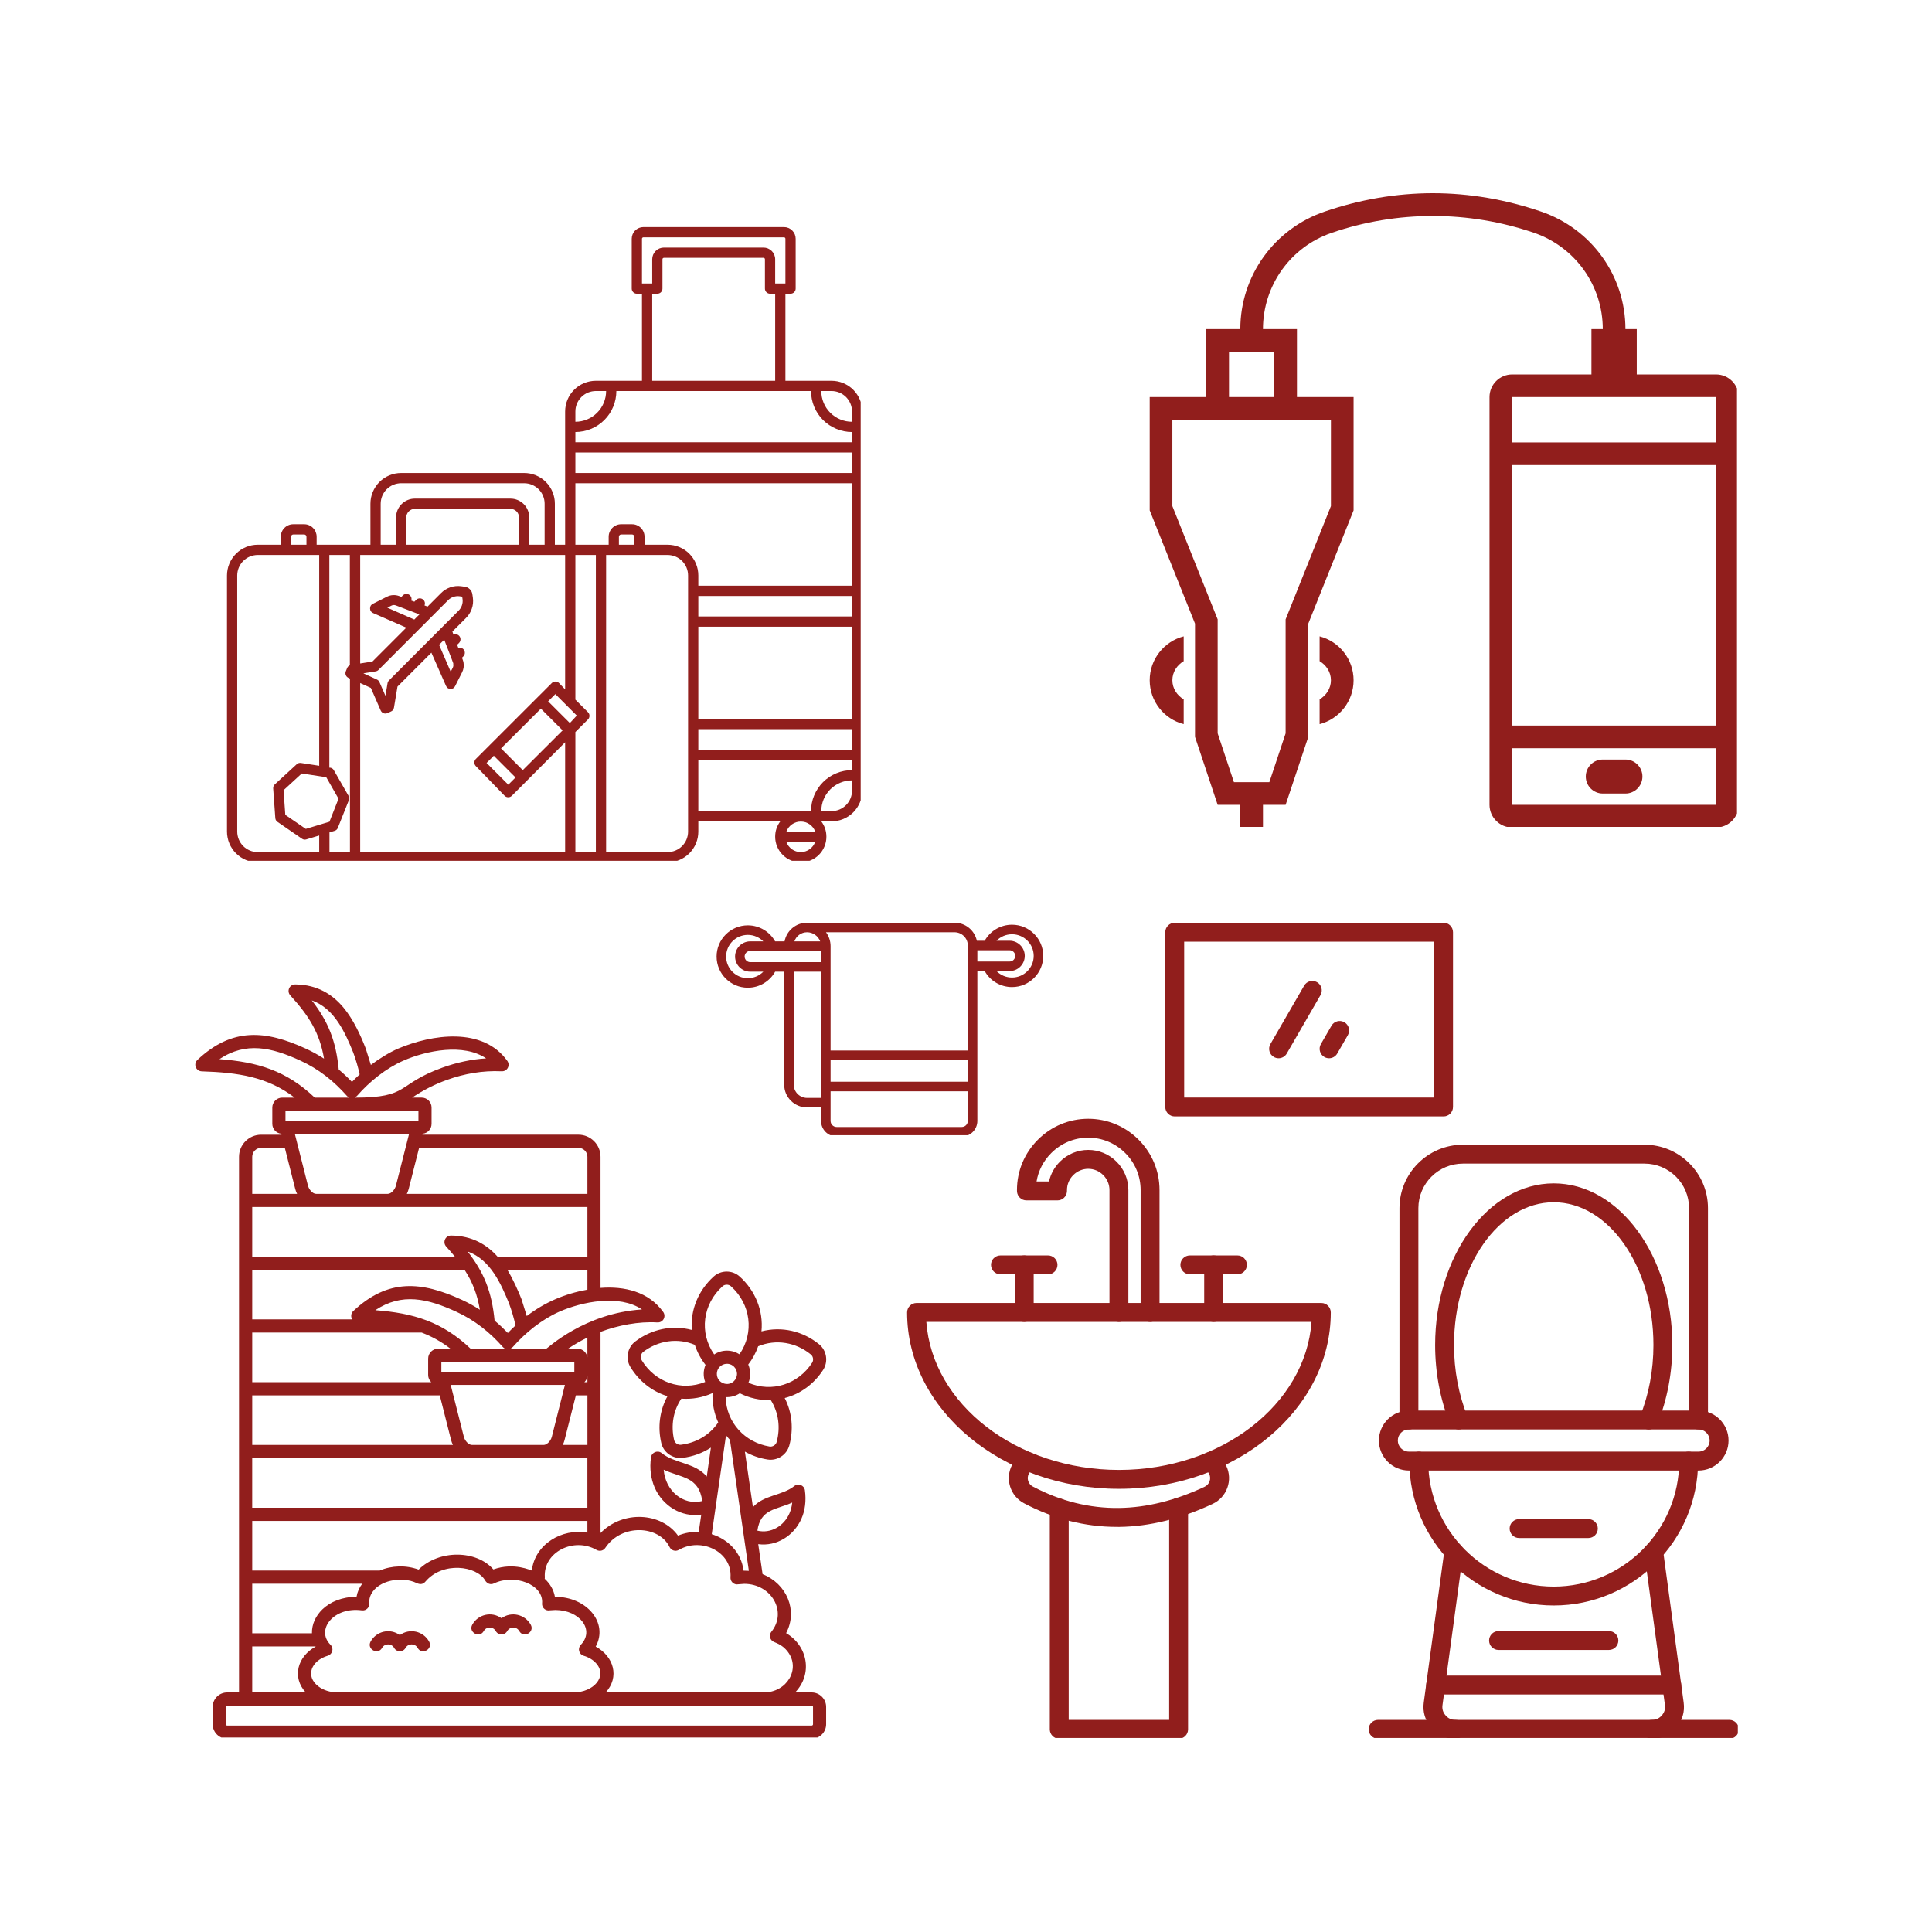 <svg xmlns="http://www.w3.org/2000/svg" xmlns:xlink="http://www.w3.org/1999/xlink" width="500" zoomAndPan="magnify" viewBox="0 0 375 375" height="500" preserveAspectRatio="xMidYMid meet" version="1.0"><defs><clipPath id="d18f9def91"><path d="M 139.086 179.086 L 202.836 179.086 L 202.836 220.336 L 139.086 220.336 Z M 139.086 179.086 " clip-rule="nonzero"/></clipPath><clipPath id="5eb1737638"><path d="M 276 299 L 327 299 L 327 337.336 L 276 337.336 Z M 276 299 " clip-rule="nonzero"/></clipPath><clipPath id="faa0c4c503"><path d="M 265 333 L 337.312 333 L 337.312 337.336 L 265 337.336 Z M 265 333 " clip-rule="nonzero"/></clipPath><clipPath id="4f12c0b92d"><path d="M 203 290 L 231 290 L 231 337.336 L 203 337.336 Z M 203 290 " clip-rule="nonzero"/></clipPath><clipPath id="f12b288b21"><path d="M 176.062 252 L 259 252 L 259 289 L 176.062 289 Z M 176.062 252 " clip-rule="nonzero"/></clipPath><clipPath id="5a118f4e0d"><path d="M 226 179.086 L 283 179.086 L 283 217 L 226 217 Z M 226 179.086 " clip-rule="nonzero"/></clipPath><clipPath id="bee3c2e624"><path d="M 37.5 191 L 160.5 191 L 160.5 337.25 L 37.5 337.25 Z M 37.5 191 " clip-rule="nonzero"/></clipPath><clipPath id="2f4d64892b"><path d="M 44.059 44.078 L 167.059 44.078 L 167.059 167.078 L 44.059 167.078 Z M 44.059 44.078 " clip-rule="nonzero"/></clipPath><clipPath id="e7f1be6611"><path d="M 223.148 37.5 L 337.148 37.5 L 337.148 160.5 L 223.148 160.5 Z M 223.148 37.5 " clip-rule="nonzero"/></clipPath></defs><rect x="-37.5" width="450" fill="#ffffff" y="-37.5" height="450" fill-opacity="1"/><rect x="-37.5" width="450" fill="#ffffff" y="-37.5" height="450" fill-opacity="1"/><g clip-path="url(#d18f9def91)"><path fill="#911e1c" d="M 196.43 179.488 C 194.207 179.488 192.188 180.691 191.129 182.598 L 189.605 182.598 C 189.18 180.598 187.395 179.098 185.27 179.098 L 156.652 179.098 C 154.48 179.098 152.668 180.66 152.285 182.719 L 150.449 182.719 C 149.414 180.867 147.426 179.609 145.152 179.609 C 141.809 179.609 139.09 182.324 139.09 185.664 C 139.09 189 141.809 191.715 145.152 191.715 C 147.426 191.715 149.414 190.457 150.453 188.602 L 152.211 188.602 L 152.211 210.523 C 152.211 212.965 154.203 214.953 156.652 214.953 L 159.363 214.953 L 159.363 217.57 C 159.363 219.242 160.727 220.602 162.398 220.602 L 186.668 220.602 C 188.344 220.602 189.703 219.242 189.703 217.57 L 189.703 188.48 L 191.129 188.48 C 192.188 190.387 194.207 191.59 196.43 191.59 C 199.773 191.59 202.492 188.875 202.492 185.535 C 202.492 182.203 199.773 179.488 196.43 179.488 Z M 185.27 180.949 C 186.691 180.949 187.852 182.102 187.852 183.523 L 187.852 203.902 L 161.215 203.902 L 161.215 183.645 C 161.215 182.68 160.898 181.723 160.324 180.949 Z M 187.852 209.965 L 161.215 209.965 L 161.215 205.754 L 187.852 205.754 Z M 156.652 180.949 C 157.773 180.949 158.809 181.668 159.199 182.719 L 154.195 182.719 C 154.535 181.691 155.508 180.949 156.652 180.949 Z M 145.152 189.863 C 142.832 189.863 140.941 187.98 140.941 185.664 C 140.941 183.348 142.832 181.461 145.152 181.461 C 146.324 181.461 147.391 181.945 148.156 182.719 L 145.621 182.719 C 144 182.719 142.676 184.039 142.676 185.664 C 142.676 187.285 144 188.602 145.621 188.602 L 148.16 188.602 C 147.395 189.379 146.328 189.863 145.152 189.863 Z M 145.621 186.75 C 145.02 186.75 144.531 186.262 144.531 185.664 C 144.531 185.062 145.02 184.574 145.621 184.574 L 159.363 184.574 L 159.363 186.75 Z M 159.363 213.102 L 156.652 213.102 C 155.227 213.102 154.062 211.945 154.062 210.523 L 154.062 188.602 L 159.363 188.602 Z M 186.668 218.746 L 162.398 218.746 C 161.746 218.746 161.215 218.219 161.215 217.57 L 161.215 211.816 L 187.852 211.816 L 187.852 217.57 C 187.852 218.219 187.32 218.746 186.668 218.746 Z M 189.703 186.629 L 189.703 184.449 L 195.961 184.449 C 196.562 184.449 197.055 184.938 197.055 185.535 C 197.055 186.137 196.562 186.629 195.961 186.629 Z M 196.43 189.738 C 195.273 189.738 194.199 189.27 193.422 188.48 L 195.961 188.48 C 197.586 188.48 198.906 187.16 198.906 185.535 C 198.906 183.918 197.586 182.598 195.961 182.598 L 193.422 182.598 C 194.199 181.809 195.273 181.34 196.43 181.34 C 198.75 181.34 200.641 183.223 200.641 185.535 C 200.641 187.852 198.75 189.738 196.43 189.738 Z M 196.43 189.738 " fill-opacity="1" fill-rule="nonzero"/></g><g clip-path="url(#5eb1737638)"><path fill="#911e1c" d="M 320.645 337.496 C 319.629 337.496 318.809 336.676 318.809 335.664 C 318.809 334.648 319.629 333.828 320.645 333.828 C 321.422 333.828 322.047 333.543 322.559 332.957 C 323.066 332.371 323.266 331.715 323.164 330.941 L 319.16 301.43 C 319.023 300.426 319.73 299.504 320.73 299.367 C 321.734 299.234 322.66 299.934 322.797 300.934 L 326.797 330.445 C 327.047 332.277 326.535 333.98 325.32 335.367 C 324.109 336.762 322.492 337.496 320.645 337.496 Z M 282.508 337.496 C 280.664 337.496 279.047 336.762 277.832 335.371 C 276.617 333.98 276.105 332.281 276.352 330.449 L 280.355 300.938 C 280.492 299.934 281.414 299.238 282.422 299.371 C 283.426 299.504 284.125 300.43 283.992 301.434 L 279.988 330.945 C 279.883 331.715 280.078 332.375 280.594 332.961 C 281.102 333.551 281.73 333.832 282.508 333.832 C 283.52 333.832 284.344 334.652 284.344 335.668 C 284.344 336.68 283.52 337.496 282.508 337.496 Z M 282.508 337.496 " fill-opacity="1" fill-rule="nonzero"/></g><path fill="#911e1c" d="M 324.492 328.898 L 278.664 328.898 C 277.652 328.898 276.828 328.078 276.828 327.062 C 276.828 326.051 277.652 325.23 278.664 325.23 L 324.492 325.23 C 325.504 325.23 326.324 326.051 326.324 327.062 C 326.324 328.078 325.504 328.898 324.492 328.898 Z M 324.492 328.898 " fill-opacity="1" fill-rule="nonzero"/><path fill="#911e1c" d="M 301.574 311.621 C 286.121 311.621 273.551 299.051 273.551 283.598 C 273.551 282.582 274.371 281.762 275.383 281.762 C 276.398 281.762 277.219 282.582 277.219 283.598 C 277.219 297.023 288.145 307.953 301.574 307.953 C 315.004 307.953 325.934 297.023 325.934 283.598 C 325.934 282.582 326.754 281.762 327.766 281.762 C 328.777 281.762 329.602 282.582 329.602 283.598 C 329.602 299.047 317.031 311.621 301.574 311.621 Z M 301.574 311.621 " fill-opacity="1" fill-rule="nonzero"/><path fill="#911e1c" d="M 329.68 285.43 L 273.469 285.43 C 270.262 285.43 267.648 282.816 267.648 279.609 C 267.648 276.398 270.262 273.789 273.469 273.789 L 329.684 273.789 C 332.895 273.789 335.508 276.398 335.508 279.609 C 335.508 282.816 332.895 285.43 329.68 285.43 Z M 273.469 277.453 C 272.281 277.453 271.316 278.418 271.316 279.605 C 271.316 280.793 272.281 281.758 273.469 281.758 L 329.684 281.758 C 330.875 281.758 331.84 280.793 331.84 279.605 C 331.84 278.418 330.875 277.453 329.684 277.453 Z M 273.469 277.453 " fill-opacity="1" fill-rule="nonzero"/><path fill="#911e1c" d="M 320.023 277.457 C 319.793 277.457 319.562 277.41 319.332 277.32 C 318.395 276.938 317.941 275.867 318.324 274.934 C 320.031 270.734 320.93 265.945 320.93 261.082 C 320.93 245.797 312.246 233.359 301.574 233.359 C 290.906 233.359 282.223 245.797 282.223 261.082 C 282.223 265.945 283.125 270.734 284.828 274.934 C 285.207 275.871 284.758 276.938 283.816 277.32 C 282.879 277.699 281.812 277.25 281.43 276.312 C 279.547 271.684 278.559 266.414 278.559 261.082 C 278.559 243.773 288.883 229.691 301.578 229.691 C 314.273 229.691 324.602 243.77 324.602 261.082 C 324.602 266.414 323.605 271.684 321.727 276.312 C 321.434 277.023 320.75 277.457 320.023 277.457 Z M 320.023 277.457 " fill-opacity="1" fill-rule="nonzero"/><path fill="#911e1c" d="M 329.68 277.453 C 328.668 277.453 327.848 276.629 327.848 275.617 L 327.848 234.508 C 327.848 229.734 323.965 225.855 319.195 225.855 L 283.957 225.855 C 279.184 225.855 275.305 229.734 275.305 234.508 L 275.305 275.621 C 275.305 276.633 274.48 277.457 273.469 277.457 C 272.457 277.457 271.637 276.633 271.637 275.621 L 271.637 234.508 C 271.637 227.715 277.164 222.188 283.957 222.188 L 319.195 222.188 C 325.988 222.188 331.516 227.715 331.516 234.508 L 331.516 275.621 C 331.516 276.633 330.699 277.453 329.68 277.453 Z M 329.68 277.453 " fill-opacity="1" fill-rule="nonzero"/><path fill="#911e1c" d="M 312.285 320.258 L 290.863 320.258 C 289.852 320.258 289.031 319.438 289.031 318.426 C 289.031 317.414 289.852 316.59 290.863 316.59 L 312.285 316.59 C 313.301 316.59 314.121 317.414 314.121 318.426 C 314.121 319.438 313.301 320.258 312.285 320.258 Z M 312.285 320.258 " fill-opacity="1" fill-rule="nonzero"/><path fill="#911e1c" d="M 308.301 298.527 L 294.852 298.527 C 293.84 298.527 293.02 297.703 293.02 296.691 C 293.02 295.68 293.84 294.855 294.852 294.855 L 308.301 294.855 C 309.312 294.855 310.133 295.68 310.133 296.691 C 310.133 297.703 309.312 298.527 308.301 298.527 Z M 308.301 298.527 " fill-opacity="1" fill-rule="nonzero"/><g clip-path="url(#faa0c4c503)"><path fill="#911e1c" d="M 335.664 337.496 L 267.488 337.496 C 266.477 337.496 265.652 336.676 265.652 335.664 C 265.652 334.648 266.477 333.828 267.488 333.828 L 335.664 333.828 C 336.676 333.828 337.5 334.648 337.5 335.664 C 337.5 336.676 336.676 337.496 335.664 337.496 Z M 335.664 337.496 " fill-opacity="1" fill-rule="nonzero"/></g><g clip-path="url(#4f12c0b92d)"><path fill="#911e1c" d="M 228.77 337.496 L 205.602 337.496 C 204.59 337.496 203.766 336.676 203.766 335.664 L 203.766 292.723 C 203.766 291.711 204.59 290.887 205.602 290.887 C 206.613 290.887 207.434 291.711 207.434 292.723 L 207.434 333.832 L 226.934 333.832 L 226.934 292.551 C 226.934 291.539 227.758 290.715 228.77 290.715 C 229.781 290.715 230.602 291.539 230.602 292.551 L 230.602 335.664 C 230.602 336.68 229.781 337.496 228.77 337.496 Z M 228.77 337.496 " fill-opacity="1" fill-rule="nonzero"/></g><path fill="#911e1c" d="M 216.738 296.363 C 210.59 296.363 204.543 294.824 198.766 291.785 C 197.461 291.094 196.5 289.941 196.062 288.531 C 195.629 287.121 195.762 285.625 196.453 284.32 C 196.945 283.383 197.688 282.613 198.605 282.094 C 199.484 281.594 200.605 281.898 201.105 282.781 C 201.609 283.66 201.301 284.781 200.422 285.285 C 200.117 285.457 199.867 285.715 199.699 286.031 C 199.469 286.473 199.422 286.973 199.566 287.449 C 199.715 287.922 200.035 288.309 200.477 288.539 C 205.867 291.375 211.496 292.773 217.207 292.695 C 222.574 292.621 228.16 291.238 233.816 288.578 C 234.27 288.363 234.609 287.992 234.777 287.531 C 234.945 287.066 234.926 286.562 234.715 286.117 C 234.551 285.766 234.285 285.48 233.953 285.289 C 233.07 284.793 232.762 283.672 233.258 282.793 C 233.758 281.914 234.875 281.602 235.758 282.098 C 236.758 282.664 237.547 283.52 238.035 284.562 C 238.66 285.898 238.727 287.398 238.223 288.785 C 237.719 290.172 236.707 291.281 235.371 291.906 C 229.242 294.785 223.145 296.289 217.254 296.367 C 217.086 296.363 216.91 296.363 216.738 296.363 Z M 216.738 296.363 " fill-opacity="1" fill-rule="nonzero"/><g clip-path="url(#f12b288b21)"><path fill="#911e1c" d="M 217.184 288.98 C 194.512 288.98 176.066 273.621 176.066 254.746 C 176.066 253.734 176.891 252.91 177.902 252.91 L 256.473 252.91 C 257.484 252.91 258.305 253.734 258.305 254.746 C 258.305 273.621 239.859 288.98 217.184 288.98 Z M 179.801 256.578 C 180.969 272.586 197.293 285.312 217.184 285.312 C 237.078 285.312 253.402 272.586 254.566 256.578 Z M 179.801 256.578 " fill-opacity="1" fill-rule="nonzero"/></g><path fill="#911e1c" d="M 223.23 256.578 C 222.219 256.578 221.395 255.758 221.395 254.746 L 221.395 230.992 C 221.395 228.281 220.336 225.734 218.41 223.809 C 216.484 221.883 213.93 220.82 211.227 220.82 C 208.523 220.82 205.973 221.883 204.047 223.809 C 202.52 225.332 201.539 227.25 201.195 229.324 L 203.613 229.324 C 203.93 227.887 204.652 226.559 205.723 225.488 C 207.199 224.008 209.156 223.199 211.223 223.199 C 213.297 223.199 215.25 224.012 216.727 225.488 C 218.203 226.965 219.016 228.918 219.016 230.992 L 219.016 254.746 C 219.016 255.758 218.195 256.578 217.18 256.578 C 216.168 256.578 215.348 255.758 215.348 254.746 L 215.348 230.992 C 215.348 229.898 214.914 228.863 214.133 228.082 C 213.348 227.297 212.312 226.867 211.223 226.867 C 210.137 226.867 209.098 227.301 208.316 228.082 C 207.531 228.867 207.102 229.898 207.102 230.992 C 207.102 231.082 207.098 231.172 207.094 231.258 C 207.039 232.23 206.234 232.992 205.262 232.992 L 199.23 232.992 C 198.254 232.992 197.449 232.23 197.398 231.258 C 197.395 231.172 197.391 231.078 197.391 230.992 C 197.391 227.305 198.832 223.832 201.453 221.215 C 204.07 218.594 207.547 217.152 211.227 217.152 C 214.914 217.152 218.383 218.594 221.004 221.215 C 223.621 223.832 225.062 227.305 225.062 230.992 L 225.062 254.746 C 225.062 255.758 224.242 256.578 223.23 256.578 Z M 223.23 256.578 " fill-opacity="1" fill-rule="nonzero"/><path fill="#911e1c" d="M 198.805 256.578 C 197.793 256.578 196.969 255.758 196.969 254.746 L 196.969 245.512 C 196.969 244.5 197.793 243.68 198.805 243.68 C 199.816 243.68 200.637 244.5 200.637 245.512 L 200.637 254.746 C 200.637 255.758 199.816 256.578 198.805 256.578 Z M 198.805 256.578 " fill-opacity="1" fill-rule="nonzero"/><path fill="#911e1c" d="M 203.418 247.348 L 194.184 247.348 C 193.172 247.348 192.352 246.523 192.352 245.512 C 192.352 244.5 193.172 243.68 194.184 243.68 L 203.418 243.68 C 204.43 243.68 205.254 244.5 205.254 245.512 C 205.254 246.523 204.434 247.348 203.418 247.348 Z M 203.418 247.348 " fill-opacity="1" fill-rule="nonzero"/><path fill="#911e1c" d="M 235.57 256.578 C 234.559 256.578 233.734 255.758 233.734 254.746 L 233.734 245.512 C 233.734 244.5 234.559 243.68 235.57 243.68 C 236.582 243.68 237.402 244.5 237.402 245.512 L 237.402 254.746 C 237.402 255.758 236.582 256.578 235.57 256.578 Z M 235.57 256.578 " fill-opacity="1" fill-rule="nonzero"/><path fill="#911e1c" d="M 240.184 247.348 L 230.953 247.348 C 229.938 247.348 229.117 246.523 229.117 245.512 C 229.117 244.5 229.938 243.68 230.953 243.68 L 240.184 243.68 C 241.195 243.68 242.02 244.5 242.02 245.512 C 242.02 246.523 241.195 247.348 240.184 247.348 Z M 240.184 247.348 " fill-opacity="1" fill-rule="nonzero"/><g clip-path="url(#5a118f4e0d)"><path fill="#911e1c" d="M 280.195 216.695 L 228.012 216.695 C 227 216.695 226.18 215.875 226.18 214.859 L 226.18 180.941 C 226.18 179.93 227 179.105 228.012 179.105 L 280.195 179.105 C 281.207 179.105 282.027 179.93 282.027 180.941 L 282.027 214.859 C 282.027 215.875 281.207 216.695 280.195 216.695 Z M 229.848 213.027 L 278.359 213.027 L 278.359 182.777 L 229.848 182.777 Z M 229.848 213.027 " fill-opacity="1" fill-rule="nonzero"/></g><path fill="#911e1c" d="M 248.176 205.406 C 247.863 205.406 247.547 205.324 247.258 205.16 C 246.379 204.652 246.078 203.531 246.586 202.652 L 253.133 191.316 C 253.641 190.438 254.762 190.137 255.641 190.645 C 256.516 191.148 256.816 192.273 256.309 193.148 L 249.762 204.488 C 249.422 205.074 248.805 205.406 248.176 205.406 Z M 248.176 205.406 " fill-opacity="1" fill-rule="nonzero"/><path fill="#911e1c" d="M 257.973 205.406 C 257.66 205.406 257.344 205.324 257.055 205.16 C 256.18 204.652 255.879 203.531 256.383 202.652 L 258.441 199.09 C 258.949 198.211 260.07 197.91 260.945 198.418 C 261.824 198.922 262.125 200.047 261.617 200.922 L 259.559 204.488 C 259.223 205.074 258.605 205.406 257.973 205.406 Z M 257.973 205.406 " fill-opacity="1" fill-rule="nonzero"/><g clip-path="url(#bee3c2e624)"><path fill="#911e1c" d="M 79.098 221.281 L 79.406 220.066 L 57.223 220.066 L 59.777 230.141 C 59.957 230.848 60.676 231.727 61.352 231.727 L 75.27 231.727 C 75.941 231.727 76.66 230.879 76.848 230.141 Z M 93.898 316.586 C 93.082 318.055 90.852 316.824 91.668 315.352 C 92.789 313.332 95.438 312.715 97.34 314.094 C 99.242 312.715 101.891 313.332 103.016 315.352 C 103.828 316.82 101.602 318.055 100.785 316.586 C 100.277 315.672 98.953 315.688 98.457 316.586 C 97.965 317.465 96.707 317.457 96.227 316.586 C 95.719 315.68 94.395 315.68 93.898 316.586 Z M 74.16 319.855 C 73.344 321.324 71.121 320.082 71.941 318.617 C 73.066 316.598 75.699 315.98 77.613 317.367 C 79.516 315.98 82.164 316.598 83.285 318.617 C 84.102 320.082 81.875 321.328 81.059 319.855 C 80.551 318.941 79.227 318.957 78.727 319.848 C 78.238 320.734 76.98 320.727 76.5 319.855 C 75.992 318.949 74.668 318.949 74.16 319.855 Z M 69.203 309.941 C 69.355 309.008 69.746 308.148 70.309 307.395 L 48.957 307.395 L 48.957 317.02 L 60.551 317.02 C 60.504 315.258 61.293 313.621 62.57 312.379 C 64.109 310.902 66.418 309.934 69.203 309.941 Z M 73.703 304.84 C 76.051 303.852 78.816 303.762 81.254 304.66 C 85.23 300.734 92.508 300.852 95.762 304.625 C 99.793 303.191 103.074 304.84 103.227 304.84 C 103.801 299.758 109.062 296.586 114.012 297.492 L 114.012 295.207 L 48.957 295.207 L 48.957 304.84 Z M 105.73 306.438 C 106.754 307.391 107.469 308.574 107.707 309.941 C 113.941 309.914 118.129 315.035 115.625 319.605 C 119.152 321.508 120.293 325.523 117.566 328.504 L 148.227 328.504 C 152.73 328.504 155.438 323.973 152.926 320.629 C 151.723 319.027 150.375 318.891 149.918 318.52 C 149.367 318.074 149.285 317.27 149.727 316.719 C 152.844 312.863 149.762 307.422 144.453 307.422 L 142.977 307.531 C 142.27 307.477 141.746 306.867 141.789 306.16 C 142.145 301.277 136.18 298.277 131.758 300.832 C 131.113 301.203 130.289 300.949 129.965 300.289 C 127.945 296.094 120.691 295.656 117.496 300.426 C 117.137 301 116.379 301.176 115.781 300.836 C 111.406 298.297 105.406 301.234 105.75 306.164 C 105.75 306.254 105.75 306.344 105.73 306.438 Z M 59.34 328.5 C 56.613 325.527 57.754 321.516 61.273 319.602 L 61.254 319.574 L 48.957 319.574 L 48.957 328.5 Z M 72 309.508 C 71.75 310.016 71.629 310.586 71.684 311.203 C 71.75 312 71.051 312.68 70.242 312.57 C 64.75 311.828 61.254 316.34 64.133 319.23 C 64.883 319.98 64.504 321.117 63.617 321.379 C 60.434 322.332 59.184 325.309 61.785 327.316 C 62.742 328.051 64.086 328.5 65.59 328.5 L 111.309 328.5 C 115.207 328.5 117.98 325.383 115.707 322.848 C 115.133 322.195 114.285 321.676 113.277 321.379 C 112.379 321.105 112.062 319.965 112.723 319.27 C 115.516 316.379 112.523 312.5 107.785 312.5 L 106.379 312.582 C 105.676 312.527 105.156 311.902 105.219 311.207 C 105.535 307.535 99.875 305.418 95.875 307.344 C 95.215 307.66 94.531 307.398 94.145 306.727 C 92.523 303.938 85.953 303.012 82.582 306.98 C 82.086 307.566 81.496 307.566 80.852 307.262 C 78.047 305.902 73.371 306.688 72 309.508 Z M 44.094 328.5 L 46.395 328.5 L 46.395 224.531 C 46.395 222.164 48.324 220.246 50.68 220.246 L 54.633 220.246 L 54.586 220.051 C 54.133 220.008 53.727 219.805 53.418 219.5 C 53.07 219.145 52.855 218.664 52.855 218.141 L 52.855 214.969 C 52.855 213.918 53.715 213.047 54.777 213.047 L 57.188 213.047 C 51.902 208.988 46.168 208.172 39.145 207.945 C 38.012 207.902 37.492 206.504 38.309 205.742 L 38.309 205.734 C 45.086 199.371 51.547 199.949 59.406 203.559 C 60.609 204.113 61.77 204.754 62.895 205.48 C 62.043 200.488 60.012 197.234 56.348 193.203 C 55.605 192.395 56.156 191.02 57.391 191.074 C 61.625 191.137 64.531 193.02 66.652 195.547 C 68.594 197.859 70.059 201.105 70.957 203.434 L 70.965 203.434 L 71.988 206.703 C 73.465 205.578 75.625 204.227 77.277 203.531 C 83.828 200.758 93.707 199.262 98.473 205.922 C 99.082 206.766 98.484 208.027 97.297 207.934 C 93.754 207.77 90.145 208.379 86.73 209.617 C 84.355 210.469 82.082 211.629 79.996 213.043 L 81.844 213.043 C 82.906 213.043 83.766 213.906 83.766 214.965 L 83.766 218.137 C 83.766 219.137 83.016 219.961 82.035 220.051 L 81.992 220.242 L 112.277 220.242 C 114.633 220.242 116.562 222.164 116.562 224.527 L 116.562 249.984 C 121.176 249.629 125.879 250.684 128.734 254.664 C 129.332 255.508 128.742 256.773 127.547 256.684 C 124.02 256.465 119.953 257.234 116.562 258.516 L 116.562 297.555 C 120.902 293.113 128.332 293.516 131.598 298.062 C 132.91 297.52 134.289 297.293 135.621 297.348 L 136.113 293.984 C 132.27 294.555 128.629 292.301 127.066 288.719 C 126.352 287.051 126.043 285.066 126.359 282.855 C 126.496 281.902 127.645 281.414 128.426 282.039 C 130.992 284.105 134.934 283.879 137.18 286.598 L 137.984 280.98 C 136.324 282.059 134.441 282.73 132.477 282.969 C 130.59 283.195 128.777 281.926 128.352 280.078 C 127.637 277.004 128.027 273.77 129.559 271 C 126.516 270.074 124 268.035 122.352 265.328 C 121.363 263.695 121.781 261.539 123.297 260.387 C 126.441 257.996 130.426 257.117 134.281 258.141 C 133.98 254.168 135.613 250.402 138.527 247.773 C 139.953 246.492 142.152 246.492 143.566 247.773 C 146.566 250.465 148.199 254.363 147.801 258.422 C 151.762 257.391 155.836 258.375 158.984 260.922 C 160.461 262.117 160.805 264.301 159.773 265.895 C 158.031 268.578 155.422 270.555 152.312 271.359 C 153.781 274.215 154.043 277.477 153.203 280.566 C 152.695 282.406 150.848 283.594 148.969 283.285 C 147.418 283.039 145.934 282.523 144.582 281.754 L 146.145 292.535 C 148.254 290.152 151.844 290.309 154.172 288.441 C 154.941 287.812 156.094 288.297 156.227 289.246 C 156.52 291.266 156.246 293.254 155.566 294.754 C 154.113 298.078 150.742 300.203 147.172 299.719 L 148.016 305.539 C 152.711 307.414 154.914 312.582 152.586 316.992 C 156.809 319.477 157.785 324.922 154.336 328.5 L 157.539 328.5 C 159.082 328.5 160.352 329.762 160.352 331.312 L 160.352 334.68 C 160.352 336.223 159.082 337.492 157.539 337.492 L 44.094 337.492 C 42.543 337.492 41.281 336.223 41.281 334.68 L 41.281 331.312 C 41.281 329.762 42.543 328.5 44.094 328.5 Z M 157.551 331.055 L 44.094 331.055 C 43.953 331.055 43.84 331.172 43.84 331.309 L 43.84 334.676 C 43.84 334.816 43.957 334.93 44.094 334.93 L 157.551 334.93 C 157.688 334.93 157.805 334.812 157.805 334.676 L 157.805 331.309 C 157.805 331.172 157.684 331.055 157.551 331.055 Z M 138.148 297.781 C 141.375 298.789 143.938 301.426 144.316 304.859 L 145.352 304.895 L 141.68 279.477 C 141.418 279.195 141.156 278.898 140.918 278.586 Z M 128.824 285.266 C 129.141 289.352 132.594 292.289 136.301 291.348 C 135.656 286.543 132.211 286.879 128.824 285.266 Z M 153.234 293.738 C 153.508 293.109 153.688 292.414 153.77 291.645 C 150.695 293.059 147.613 292.828 147.008 297.098 C 149.609 297.719 152.168 296.203 153.234 293.738 Z M 141.102 262.16 C 141.992 262.16 142.824 262.422 143.531 262.867 C 146.43 258.676 145.742 253.141 141.871 249.664 C 141.43 249.262 140.691 249.262 140.25 249.664 C 136.391 253.133 135.668 258.676 138.621 262.902 C 139.324 262.43 140.184 262.16 141.102 262.16 Z M 145.234 264.855 C 145.723 265.98 145.742 267.266 145.27 268.398 C 149.816 270.34 154.918 268.699 157.637 264.504 C 157.961 263.992 157.844 263.27 157.375 262.898 C 154.477 260.543 150.633 259.871 147.16 261.312 C 146.711 262.602 146.059 263.789 145.234 264.855 Z M 143.594 270.434 C 142.805 270.957 141.852 271.227 140.848 271.176 C 140.973 276.105 144.562 279.98 149.383 280.77 C 149.969 280.859 150.598 280.465 150.75 279.891 C 151.5 277.137 151.148 274.203 149.609 271.754 C 147.508 271.828 145.461 271.367 143.594 270.434 Z M 136.871 268.238 C 136.469 267.172 136.5 265.973 136.941 264.926 C 136.027 263.754 135.32 262.441 134.859 261.027 C 131.48 259.625 127.746 260.203 124.848 262.406 C 124.375 262.766 124.238 263.5 124.547 264.012 C 127.137 268.293 132.227 270.105 136.871 268.238 Z M 142.477 265.285 C 141.254 264.062 139.141 264.93 139.141 266.672 C 139.141 268.41 141.254 269.281 142.477 268.059 C 143.246 267.285 143.246 266.055 142.477 265.285 Z M 138.301 270.402 C 136.41 271.254 134.34 271.633 132.246 271.48 C 130.641 273.855 130.207 276.738 130.844 279.504 C 130.98 280.082 131.578 280.5 132.176 280.426 C 135.109 280.066 137.75 278.551 139.406 276.094 C 138.59 274.309 138.227 272.355 138.301 270.402 Z M 85.668 266.254 C 94.266 266.254 102.867 266.254 111.477 266.254 L 111.477 264.344 L 85.668 264.344 Z M 83.711 268.285 C 83.34 267.922 83.105 267.441 83.105 266.887 L 83.105 263.707 C 83.105 262.645 83.973 261.785 85.035 261.785 L 87.445 261.785 C 85.641 260.398 83.793 259.395 81.836 258.648 L 48.957 258.648 L 48.957 268.281 L 83.711 268.281 Z M 91.348 261.785 L 98.035 261.785 C 97.883 261.711 97.73 261.602 97.613 261.469 C 95.062 258.578 92.102 256.23 88.602 254.625 C 82.938 252.023 78 250.883 72.844 254.309 C 80.23 254.863 85.832 256.539 91.348 261.785 Z M 99.098 261.785 L 106.039 261.785 C 106.309 261.688 113.414 254.891 124.605 254.164 C 120.195 251.18 112.969 252.656 108.523 254.617 C 105.168 256.105 101.973 258.676 99.531 261.457 Z M 110.254 261.785 L 112.102 261.785 C 112.633 261.785 113.113 262.004 113.469 262.348 L 113.457 262.355 C 113.75 262.648 113.949 263.027 114.012 263.445 L 114.012 259.621 C 112.711 260.254 111.449 260.98 110.254 261.785 Z M 114.016 267.152 C 113.949 267.586 113.734 267.988 113.426 268.285 L 114.016 268.285 Z M 111.777 270.84 L 109.582 279.504 C 109.504 279.836 109.375 280.164 109.223 280.461 L 114.02 280.461 L 114.02 270.84 Z M 105.539 283.027 L 48.953 283.027 L 48.953 292.652 L 114.012 292.652 L 114.012 283.027 Z M 87.914 280.465 C 87.762 280.164 87.645 279.836 87.555 279.504 L 85.359 270.84 L 48.957 270.84 L 48.957 280.465 Z M 109.652 268.809 L 87.48 268.809 L 90.035 278.887 C 90.207 279.59 90.922 280.461 91.594 280.461 L 105.543 280.461 C 105.816 280.461 106.113 280.297 106.395 280.051 C 106.73 279.734 106.98 279.355 107.109 278.883 Z M 68.371 256.094 C 68.035 255.578 68.125 254.898 68.566 254.48 C 75.344 248.117 81.801 248.695 89.664 252.305 C 90.871 252.859 92.031 253.492 93.141 254.219 C 92.645 251.266 91.738 248.887 90.168 246.469 L 48.957 246.469 L 48.957 256.09 L 68.371 256.09 Z M 96 256.332 C 96.891 257.074 97.75 257.883 98.574 258.73 C 99.055 258.223 99.551 257.742 100.059 257.273 C 99.742 255.824 99.336 254.438 98.82 253.051 L 98.828 253.051 C 97.234 249.164 95.18 244.477 90.762 242.91 C 93.969 247.023 95.465 250.77 96 256.332 Z M 102.242 255.441 C 105.805 252.742 109.582 251.129 114.016 250.32 L 114.016 246.473 L 98.473 246.473 C 99.535 248.195 100.605 250.594 101.223 252.172 Z M 88.297 243.918 C 87.777 243.273 87.219 242.633 86.602 241.953 C 85.867 241.145 86.41 239.758 87.645 239.82 C 91.66 239.875 94.496 241.582 96.578 243.918 L 114.016 243.918 L 114.016 234.285 C 92.332 234.285 70.641 234.285 48.957 234.285 L 48.957 243.918 Z M 55.41 217.508 C 64.008 217.508 72.617 217.508 81.219 217.508 L 81.219 215.605 L 55.41 215.605 Z M 61.098 213.051 L 67.789 213.051 C 67.625 212.977 67.48 212.867 67.352 212.727 C 64.805 209.836 61.844 207.488 58.344 205.883 C 52.688 203.281 47.75 202.148 42.586 205.578 C 49.957 206.125 55.562 207.785 61.098 213.051 Z M 68.848 213.051 C 79.621 213.051 76.816 210.496 85.875 207.223 C 88.621 206.234 91.484 205.609 94.355 205.43 C 89.973 202.465 82.785 203.891 78.27 205.883 C 74.918 207.359 71.711 209.934 69.281 212.727 Z M 55.285 222.801 L 50.68 222.801 C 49.738 222.801 48.957 223.582 48.957 224.531 L 48.957 231.727 L 57.668 231.727 C 57.512 231.422 57.383 231.094 57.305 230.77 Z M 78.969 231.727 L 114.016 231.727 L 114.016 224.531 C 114.016 223.578 113.234 222.801 112.285 222.801 L 81.348 222.801 L 79.328 230.77 C 79.242 231.094 79.117 231.422 78.969 231.727 Z M 65.75 207.594 C 66.641 208.336 67.488 209.137 68.316 209.996 C 68.805 209.488 69.305 208.996 69.812 208.539 C 69.484 207.078 69.086 205.703 68.57 204.312 C 67.004 200.461 64.953 195.75 60.516 194.172 C 63.766 198.344 65.215 202.113 65.75 207.594 Z M 65.75 207.594 " fill-opacity="1" fill-rule="nonzero"/></g><g clip-path="url(#2f4d64892b)"><path fill="#911e1c" d="M 161.398 73.91 L 152.449 73.91 L 152.449 57.004 L 153.441 57.004 C 153.574 57.004 153.703 56.98 153.824 56.93 C 153.945 56.879 154.055 56.809 154.145 56.715 C 154.238 56.621 154.312 56.512 154.363 56.391 C 154.41 56.27 154.438 56.141 154.438 56.012 L 154.438 46.344 C 154.438 46.043 154.379 45.754 154.266 45.477 C 154.148 45.199 153.984 44.953 153.773 44.742 C 153.562 44.531 153.316 44.367 153.039 44.25 C 152.762 44.137 152.473 44.078 152.172 44.078 L 124.883 44.078 C 124.582 44.078 124.293 44.137 124.016 44.25 C 123.738 44.367 123.492 44.531 123.281 44.742 C 123.066 44.953 122.906 45.199 122.789 45.477 C 122.676 45.754 122.617 46.043 122.617 46.344 L 122.617 56.012 C 122.617 56.141 122.641 56.27 122.691 56.391 C 122.742 56.512 122.816 56.621 122.906 56.715 C 123 56.809 123.109 56.879 123.23 56.93 C 123.352 56.98 123.48 57.004 123.609 57.004 L 124.605 57.004 L 124.605 73.91 L 115.656 73.91 C 115.266 73.91 114.875 73.949 114.492 74.023 C 114.109 74.102 113.734 74.215 113.371 74.363 C 113.012 74.516 112.668 74.699 112.34 74.914 C 112.016 75.133 111.715 75.379 111.438 75.656 C 111.16 75.934 110.914 76.234 110.695 76.562 C 110.477 76.887 110.293 77.23 110.145 77.594 C 109.992 77.953 109.879 78.328 109.805 78.711 C 109.727 79.098 109.691 79.484 109.691 79.875 L 109.691 105.73 L 107.699 105.73 L 107.699 97.773 C 107.699 97.383 107.664 96.996 107.586 96.609 C 107.512 96.227 107.398 95.855 107.246 95.492 C 107.098 95.129 106.914 94.785 106.695 94.461 C 106.477 94.133 106.23 93.832 105.953 93.555 C 105.676 93.277 105.375 93.031 105.051 92.812 C 104.723 92.598 104.379 92.414 104.02 92.262 C 103.656 92.113 103.281 92 102.898 91.922 C 102.516 91.848 102.125 91.809 101.734 91.809 L 77.867 91.809 C 77.477 91.809 77.09 91.848 76.707 91.922 C 76.32 92 75.949 92.113 75.586 92.262 C 75.223 92.414 74.879 92.598 74.555 92.812 C 74.23 93.031 73.926 93.277 73.648 93.555 C 73.375 93.832 73.125 94.133 72.91 94.461 C 72.691 94.785 72.508 95.129 72.355 95.492 C 72.207 95.855 72.094 96.227 72.016 96.609 C 71.941 96.996 71.902 97.383 71.902 97.773 L 71.902 105.73 L 61.461 105.73 L 61.461 104.18 C 61.461 103.855 61.398 103.547 61.277 103.25 C 61.152 102.953 60.977 102.691 60.75 102.465 C 60.523 102.234 60.262 102.059 59.965 101.938 C 59.668 101.812 59.355 101.754 59.035 101.754 L 56.926 101.754 C 56.605 101.754 56.297 101.812 56 101.938 C 55.703 102.059 55.438 102.234 55.211 102.465 C 54.984 102.691 54.809 102.953 54.688 103.25 C 54.562 103.547 54.5 103.855 54.5 104.18 L 54.5 105.73 L 50.027 105.73 C 49.633 105.73 49.246 105.77 48.863 105.844 C 48.477 105.922 48.105 106.035 47.742 106.184 C 47.383 106.336 47.039 106.52 46.711 106.734 C 46.387 106.953 46.086 107.199 45.809 107.477 C 45.531 107.754 45.281 108.055 45.066 108.383 C 44.848 108.707 44.664 109.051 44.516 109.414 C 44.363 109.773 44.25 110.148 44.176 110.531 C 44.098 110.918 44.059 111.305 44.059 111.695 L 44.059 161.418 C 44.059 161.809 44.098 162.195 44.176 162.582 C 44.25 162.965 44.363 163.336 44.516 163.699 C 44.664 164.062 44.848 164.406 45.066 164.73 C 45.281 165.055 45.531 165.359 45.809 165.637 C 46.086 165.91 46.387 166.16 46.711 166.379 C 47.039 166.594 47.383 166.777 47.742 166.93 C 48.105 167.078 48.477 167.191 48.863 167.27 C 49.246 167.344 49.633 167.383 50.027 167.383 L 129.578 167.383 C 129.969 167.383 130.355 167.344 130.742 167.27 C 131.125 167.191 131.5 167.078 131.859 166.93 C 132.223 166.777 132.566 166.594 132.891 166.379 C 133.219 166.16 133.52 165.91 133.797 165.637 C 134.074 165.359 134.32 165.055 134.539 164.73 C 134.758 164.406 134.941 164.062 135.09 163.699 C 135.238 163.336 135.352 162.965 135.43 162.582 C 135.504 162.195 135.543 161.809 135.543 161.418 L 135.543 159.426 L 151.453 159.426 C 150.793 160.312 150.461 161.305 150.461 162.41 C 150.461 162.738 150.492 163.059 150.555 163.379 C 150.617 163.699 150.715 164.012 150.84 164.312 C 150.965 164.613 151.117 164.902 151.297 165.172 C 151.48 165.445 151.684 165.695 151.918 165.926 C 152.148 166.156 152.398 166.363 152.668 166.543 C 152.941 166.727 153.227 166.879 153.527 167.004 C 153.832 167.129 154.141 167.223 154.461 167.285 C 154.781 167.352 155.105 167.383 155.434 167.383 C 155.758 167.383 156.082 167.352 156.402 167.285 C 156.723 167.223 157.031 167.129 157.336 167.004 C 157.637 166.879 157.922 166.727 158.195 166.543 C 158.465 166.363 158.715 166.156 158.949 165.926 C 159.18 165.695 159.383 165.445 159.566 165.172 C 159.746 164.902 159.898 164.613 160.023 164.312 C 160.148 164.012 160.246 163.699 160.309 163.379 C 160.371 163.059 160.402 162.738 160.402 162.41 C 160.402 161.305 160.07 160.312 159.41 159.426 L 161.398 159.426 C 161.789 159.426 162.18 159.391 162.562 159.312 C 162.945 159.234 163.32 159.125 163.68 158.973 C 164.043 158.824 164.387 158.641 164.711 158.422 C 165.039 158.203 165.34 157.957 165.617 157.68 C 165.895 157.402 166.141 157.102 166.359 156.777 C 166.578 156.449 166.762 156.105 166.91 155.746 C 167.059 155.383 167.172 155.008 167.25 154.625 C 167.328 154.242 167.363 153.852 167.363 153.461 L 167.363 79.875 C 167.363 79.484 167.328 79.098 167.25 78.711 C 167.172 78.328 167.059 77.953 166.91 77.594 C 166.762 77.23 166.578 76.887 166.359 76.562 C 166.141 76.234 165.895 75.934 165.617 75.656 C 165.34 75.379 165.039 75.133 164.711 74.914 C 164.387 74.699 164.043 74.516 163.68 74.363 C 163.32 74.215 162.945 74.102 162.562 74.023 C 162.18 73.949 161.789 73.91 161.398 73.91 Z M 120.129 105.73 L 120.129 104.18 C 120.129 104.059 120.172 103.953 120.258 103.871 C 120.344 103.785 120.449 103.742 120.566 103.742 L 122.688 103.742 C 122.809 103.742 122.91 103.785 122.996 103.871 C 123.082 103.953 123.125 104.059 123.125 104.18 L 123.125 105.73 Z M 122.676 101.754 L 120.566 101.754 C 120.246 101.754 119.938 101.812 119.641 101.938 C 119.344 102.059 119.082 102.234 118.852 102.465 C 118.625 102.691 118.449 102.953 118.328 103.25 C 118.203 103.547 118.141 103.855 118.141 104.18 L 118.141 105.73 L 111.68 105.73 L 111.68 93.797 L 165.375 93.797 L 165.375 113.684 L 135.543 113.684 L 135.543 111.695 C 135.543 111.305 135.504 110.918 135.43 110.531 C 135.352 110.148 135.238 109.773 135.09 109.414 C 134.941 109.051 134.758 108.707 134.539 108.383 C 134.32 108.055 134.074 107.754 133.797 107.477 C 133.52 107.199 133.219 106.953 132.891 106.734 C 132.566 106.52 132.223 106.336 131.859 106.184 C 131.5 106.035 131.125 105.922 130.742 105.844 C 130.355 105.77 129.969 105.73 129.578 105.73 L 125.102 105.73 L 125.102 104.18 C 125.102 103.855 125.043 103.547 124.918 103.25 C 124.797 102.953 124.621 102.691 124.391 102.465 C 124.164 102.234 123.902 102.059 123.605 101.938 C 123.309 101.812 123 101.754 122.676 101.754 Z M 63.332 150.867 L 65.707 155.031 L 63.949 159.496 L 59.355 160.891 L 55.375 158.164 L 55.039 153.383 L 58.578 150.129 Z M 64.941 161.266 C 65.25 161.176 65.461 160.977 65.578 160.68 L 67.707 155.332 C 67.828 155.031 67.805 154.742 67.648 154.465 L 64.793 149.492 C 64.637 149.219 64.398 149.055 64.086 149.008 L 63.926 149.008 L 63.926 107.719 L 67.906 107.719 L 67.906 129.129 C 67.664 129.234 67.492 129.41 67.387 129.656 L 67.129 130.281 C 67.078 130.402 67.051 130.531 67.051 130.66 C 67.051 130.793 67.074 130.922 67.125 131.043 C 67.172 131.164 67.242 131.273 67.336 131.367 C 67.43 131.461 67.535 131.531 67.656 131.586 L 67.926 131.715 L 67.926 165.395 L 63.949 165.395 L 63.949 161.574 Z M 69.914 132.578 L 71.98 133.523 L 73.891 137.898 C 73.945 138.023 74.02 138.129 74.117 138.223 C 74.215 138.316 74.324 138.387 74.449 138.434 C 74.574 138.48 74.707 138.504 74.84 138.5 C 74.973 138.492 75.102 138.461 75.223 138.406 L 75.898 138.098 C 76.219 137.953 76.406 137.707 76.469 137.363 L 77.152 133.266 L 83.734 126.684 L 86.57 133.125 C 86.738 133.512 87.035 133.711 87.453 133.723 C 87.863 133.723 88.156 133.539 88.34 133.176 L 89.684 130.512 C 89.992 129.914 90.086 129.285 89.973 128.621 C 89.941 128.43 89.891 128.246 89.82 128.062 L 89.672 127.668 L 89.949 127.387 C 90.105 127.227 90.195 127.031 90.219 126.809 C 90.242 126.586 90.195 126.379 90.082 126.188 C 89.965 125.996 89.801 125.859 89.594 125.777 C 89.383 125.695 89.172 125.688 88.957 125.746 L 88.738 125.152 L 89.098 124.793 C 89.262 124.625 89.359 124.422 89.379 124.188 C 89.402 123.953 89.348 123.734 89.219 123.539 C 89.086 123.34 88.906 123.207 88.68 123.141 C 88.453 123.07 88.23 123.082 88.012 123.172 L 87.812 122.586 L 90.418 119.98 C 90.945 119.469 91.328 118.867 91.57 118.172 C 91.812 117.48 91.883 116.77 91.789 116.043 L 91.691 115.367 C 91.645 114.98 91.48 114.648 91.207 114.375 C 90.934 114.098 90.605 113.934 90.219 113.883 L 89.523 113.785 C 88.801 113.688 88.098 113.758 87.41 113.992 C 86.719 114.227 86.117 114.602 85.605 115.117 L 82.992 117.734 L 82.402 117.516 C 82.492 117.293 82.504 117.07 82.438 116.844 C 82.367 116.617 82.234 116.441 82.035 116.309 C 81.84 116.176 81.625 116.121 81.387 116.145 C 81.152 116.168 80.949 116.262 80.781 116.43 L 80.426 116.789 L 79.828 116.57 C 79.945 116.191 79.867 115.859 79.59 115.574 C 79.395 115.383 79.16 115.285 78.887 115.285 C 78.613 115.285 78.383 115.383 78.188 115.574 L 77.91 115.852 L 77.512 115.703 C 76.676 115.395 75.859 115.441 75.066 115.844 L 72.398 117.188 C 72.02 117.363 71.828 117.664 71.828 118.086 C 71.828 118.508 72.02 118.805 72.398 118.984 L 78.863 121.82 L 72.289 128.402 L 69.914 128.781 L 69.914 107.719 L 109.691 107.719 L 109.691 133.812 L 108.508 132.578 C 108.312 132.387 108.078 132.289 107.805 132.289 C 107.531 132.289 107.297 132.387 107.105 132.578 L 104.309 135.371 L 95.16 144.512 L 92.367 147.305 C 92.176 147.5 92.078 147.734 92.078 148.008 C 92.078 148.281 92.176 148.516 92.367 148.707 L 97.945 154.457 C 98.141 154.648 98.375 154.746 98.648 154.746 C 98.922 154.746 99.152 154.648 99.348 154.457 L 102.141 151.66 L 109.691 144.074 L 109.691 165.395 L 69.914 165.395 Z M 81.41 119.254 L 80.414 120.25 L 75.184 117.953 L 75.969 117.555 C 76.246 117.414 76.531 117.398 76.824 117.504 Z M 86.977 116.5 C 87.27 116.203 87.613 115.988 88.008 115.855 C 88.398 115.719 88.805 115.68 89.215 115.734 L 89.711 115.805 L 89.781 116.289 C 89.836 116.703 89.797 117.105 89.66 117.5 C 89.527 117.891 89.312 118.234 89.016 118.527 L 75.504 132.07 C 75.352 132.223 75.258 132.398 75.223 132.609 L 74.816 135.055 L 73.652 132.398 C 73.551 132.168 73.387 132 73.156 131.895 L 70.531 130.691 L 72.918 130.312 C 73.129 130.277 73.312 130.184 73.465 130.031 Z M 87.613 127.758 L 87.98 128.75 C 87.988 128.812 87.988 128.875 87.98 128.938 C 88.023 129.168 87.988 129.387 87.883 129.594 L 87.484 130.383 L 85.227 125.16 L 86.223 124.168 Z M 100.738 105.73 L 78.863 105.73 L 78.863 100.43 C 78.863 100.211 78.906 99.996 78.988 99.793 C 79.074 99.59 79.195 99.41 79.352 99.254 C 79.504 99.102 79.684 98.98 79.887 98.895 C 80.094 98.812 80.305 98.77 80.523 98.77 L 99.078 98.77 C 99.301 98.77 99.512 98.812 99.715 98.895 C 99.918 98.98 100.098 99.102 100.254 99.254 C 100.41 99.41 100.531 99.59 100.613 99.793 C 100.699 99.996 100.738 100.211 100.738 100.43 Z M 111.68 87.832 L 165.375 87.832 L 165.375 91.809 L 111.68 91.809 Z M 95.848 146.688 L 100.062 150.906 L 98.66 152.309 L 94.445 148.09 Z M 101.465 149.484 L 97.25 145.266 L 104.984 137.551 L 109.203 141.766 Z M 110.605 140.344 L 106.387 136.129 L 107.789 134.727 L 111.957 138.895 Z M 111.68 142.086 L 114.125 139.641 C 114.316 139.445 114.414 139.211 114.414 138.938 C 114.414 138.664 114.316 138.43 114.125 138.238 L 111.68 135.801 L 111.68 107.719 L 115.656 107.719 L 115.656 165.395 L 111.68 165.395 Z M 135.543 121.641 L 165.375 121.641 L 165.375 139.539 L 135.543 139.539 Z M 135.543 119.652 L 135.543 115.676 L 165.375 115.676 L 165.375 119.652 Z M 135.543 141.527 L 165.375 141.527 L 165.375 145.508 L 135.543 145.508 Z M 165.375 79.875 L 165.375 81.863 C 164.984 81.863 164.598 81.828 164.211 81.75 C 163.828 81.672 163.453 81.559 163.094 81.41 C 162.73 81.262 162.387 81.078 162.062 80.859 C 161.734 80.641 161.434 80.395 161.156 80.117 C 160.879 79.84 160.633 79.539 160.414 79.215 C 160.195 78.887 160.012 78.543 159.863 78.184 C 159.715 77.82 159.602 77.445 159.523 77.062 C 159.449 76.68 159.41 76.289 159.41 75.898 L 161.398 75.898 C 161.66 75.898 161.918 75.926 162.176 75.977 C 162.43 76.027 162.68 76.102 162.922 76.203 C 163.16 76.301 163.391 76.422 163.609 76.57 C 163.824 76.715 164.027 76.879 164.211 77.062 C 164.395 77.25 164.559 77.449 164.707 77.668 C 164.852 77.883 164.973 78.113 165.074 78.355 C 165.172 78.594 165.25 78.844 165.301 79.102 C 165.352 79.355 165.375 79.613 165.375 79.875 Z M 165.375 83.855 L 165.375 85.844 L 111.68 85.844 L 111.68 83.855 C 112.199 83.855 112.719 83.801 113.23 83.699 C 113.742 83.598 114.238 83.449 114.723 83.246 C 115.207 83.047 115.664 82.805 116.098 82.512 C 116.531 82.223 116.934 81.895 117.305 81.523 C 117.672 81.152 118.004 80.754 118.293 80.316 C 118.582 79.883 118.828 79.426 119.027 78.941 C 119.227 78.461 119.379 77.961 119.48 77.449 C 119.582 76.938 119.633 76.422 119.633 75.898 L 157.422 75.898 C 157.422 76.422 157.473 76.938 157.574 77.449 C 157.676 77.961 157.824 78.461 158.027 78.941 C 158.227 79.426 158.473 79.883 158.762 80.316 C 159.051 80.754 159.383 81.152 159.75 81.523 C 160.121 81.895 160.523 82.223 160.957 82.512 C 161.391 82.805 161.848 83.047 162.332 83.246 C 162.812 83.449 163.312 83.598 163.824 83.699 C 164.336 83.801 164.852 83.855 165.375 83.855 Z M 124.605 46.344 C 124.605 46.27 124.633 46.203 124.688 46.148 C 124.742 46.094 124.809 46.066 124.883 46.066 L 152.172 46.066 C 152.246 46.066 152.312 46.094 152.367 46.148 C 152.422 46.203 152.449 46.27 152.449 46.344 L 152.449 55.016 L 150.461 55.016 L 150.461 50.324 C 150.461 50.023 150.402 49.734 150.289 49.453 C 150.172 49.176 150.008 48.934 149.797 48.719 C 149.582 48.508 149.34 48.344 149.059 48.227 C 148.781 48.113 148.492 48.055 148.191 48.055 L 128.863 48.055 C 128.562 48.055 128.273 48.113 127.992 48.227 C 127.715 48.344 127.473 48.508 127.258 48.719 C 127.047 48.934 126.883 49.176 126.766 49.453 C 126.652 49.734 126.594 50.023 126.594 50.324 L 126.594 55.016 L 124.605 55.016 Z M 126.594 57.004 L 127.59 57.004 C 127.719 57.004 127.848 56.98 127.969 56.93 C 128.09 56.879 128.199 56.809 128.293 56.715 C 128.387 56.621 128.457 56.512 128.508 56.391 C 128.559 56.27 128.582 56.141 128.582 56.012 L 128.582 50.324 C 128.582 50.246 128.609 50.18 128.664 50.125 C 128.719 50.07 128.785 50.043 128.863 50.043 L 148.191 50.043 C 148.27 50.043 148.336 50.07 148.391 50.125 C 148.445 50.18 148.473 50.246 148.473 50.324 L 148.473 56.012 C 148.473 56.141 148.496 56.27 148.547 56.391 C 148.598 56.512 148.668 56.621 148.762 56.715 C 148.855 56.809 148.965 56.879 149.086 56.93 C 149.207 56.98 149.332 57.004 149.465 57.004 L 150.461 57.004 L 150.461 73.91 L 126.594 73.91 Z M 111.68 79.875 C 111.68 79.613 111.703 79.355 111.754 79.102 C 111.805 78.844 111.883 78.594 111.98 78.355 C 112.082 78.113 112.203 77.883 112.348 77.668 C 112.492 77.449 112.66 77.25 112.844 77.062 C 113.027 76.879 113.23 76.715 113.445 76.57 C 113.664 76.422 113.895 76.301 114.133 76.203 C 114.375 76.102 114.625 76.027 114.879 75.977 C 115.137 75.926 115.395 75.898 115.656 75.898 L 117.645 75.898 C 117.645 76.289 117.605 76.68 117.531 77.062 C 117.453 77.445 117.34 77.82 117.191 78.184 C 117.039 78.543 116.855 78.887 116.641 79.215 C 116.422 79.539 116.176 79.84 115.898 80.117 C 115.621 80.395 115.32 80.641 114.992 80.859 C 114.668 81.078 114.324 81.262 113.961 81.41 C 113.602 81.559 113.227 81.672 112.844 81.75 C 112.457 81.828 112.07 81.863 111.68 81.863 Z M 73.891 97.773 C 73.891 97.516 73.918 97.254 73.969 97 C 74.02 96.742 74.094 96.496 74.195 96.254 C 74.293 96.012 74.418 95.781 74.562 95.566 C 74.707 95.348 74.871 95.148 75.055 94.961 C 75.242 94.777 75.441 94.613 75.66 94.469 C 75.875 94.324 76.105 94.199 76.348 94.102 C 76.59 94 76.836 93.926 77.094 93.875 C 77.348 93.824 77.609 93.797 77.867 93.797 L 101.734 93.797 C 101.996 93.797 102.254 93.824 102.512 93.875 C 102.766 93.926 103.016 94 103.258 94.102 C 103.496 94.199 103.727 94.324 103.945 94.469 C 104.16 94.613 104.363 94.777 104.547 94.961 C 104.73 95.148 104.898 95.348 105.043 95.566 C 105.188 95.781 105.309 96.012 105.41 96.254 C 105.508 96.496 105.586 96.742 105.637 97 C 105.688 97.254 105.711 97.516 105.711 97.773 L 105.711 105.73 L 102.73 105.73 L 102.73 100.43 C 102.73 99.945 102.637 99.48 102.449 99.035 C 102.266 98.586 102.004 98.191 101.66 97.848 C 101.316 97.508 100.922 97.242 100.477 97.059 C 100.027 96.875 99.562 96.781 99.078 96.781 L 80.523 96.781 C 80.039 96.781 79.574 96.875 79.129 97.059 C 78.68 97.242 78.285 97.508 77.945 97.848 C 77.602 98.191 77.336 98.586 77.152 99.035 C 76.969 99.48 76.875 99.945 76.875 100.43 L 76.875 105.73 L 73.891 105.73 Z M 56.488 104.18 C 56.488 104.059 56.531 103.953 56.617 103.871 C 56.703 103.785 56.805 103.742 56.926 103.742 L 59.047 103.742 C 59.168 103.742 59.27 103.785 59.355 103.871 C 59.441 103.953 59.484 104.059 59.484 104.18 L 59.484 105.73 L 56.5 105.73 Z M 46.047 161.418 L 46.047 111.695 C 46.047 111.434 46.074 111.176 46.125 110.922 C 46.176 110.664 46.25 110.414 46.352 110.176 C 46.453 109.934 46.574 109.703 46.719 109.488 C 46.863 109.27 47.027 109.07 47.215 108.883 C 47.398 108.699 47.598 108.535 47.816 108.391 C 48.035 108.246 48.262 108.121 48.504 108.023 C 48.746 107.922 48.992 107.848 49.25 107.797 C 49.508 107.746 49.766 107.719 50.027 107.719 L 61.957 107.719 L 61.957 148.637 L 58.418 148.09 C 58.105 148.043 57.828 148.125 57.594 148.34 L 53.348 152.238 C 53.113 152.457 53.004 152.723 53.027 153.043 L 53.438 158.781 C 53.461 159.098 53.602 159.348 53.863 159.527 L 58.609 162.797 C 58.871 162.98 59.156 163.023 59.465 162.926 L 61.957 162.172 L 61.957 165.395 L 50.027 165.395 C 49.766 165.395 49.508 165.367 49.25 165.316 C 48.992 165.266 48.746 165.191 48.504 165.09 C 48.262 164.992 48.035 164.867 47.816 164.723 C 47.598 164.578 47.398 164.414 47.215 164.23 C 47.027 164.043 46.863 163.844 46.719 163.625 C 46.574 163.41 46.453 163.18 46.352 162.938 C 46.25 162.695 46.176 162.449 46.125 162.191 C 46.074 161.938 46.047 161.676 46.047 161.418 Z M 133.555 161.418 C 133.555 161.676 133.531 161.938 133.48 162.191 C 133.426 162.449 133.352 162.695 133.254 162.938 C 133.152 163.18 133.031 163.41 132.883 163.625 C 132.738 163.844 132.574 164.043 132.391 164.23 C 132.207 164.414 132.004 164.578 131.789 164.723 C 131.57 164.867 131.34 164.992 131.102 165.09 C 130.859 165.191 130.609 165.266 130.352 165.316 C 130.098 165.367 129.84 165.395 129.578 165.395 L 117.645 165.395 L 117.645 107.719 L 129.578 107.719 C 129.84 107.719 130.098 107.746 130.352 107.797 C 130.609 107.848 130.859 107.922 131.102 108.023 C 131.34 108.121 131.57 108.246 131.789 108.391 C 132.004 108.535 132.207 108.699 132.391 108.883 C 132.574 109.07 132.738 109.27 132.883 109.488 C 133.031 109.703 133.152 109.934 133.254 110.176 C 133.352 110.414 133.426 110.664 133.48 110.922 C 133.531 111.176 133.555 111.434 133.555 111.695 Z M 135.543 147.496 L 165.375 147.496 L 165.375 149.484 C 164.852 149.484 164.336 149.535 163.824 149.637 C 163.312 149.738 162.812 149.891 162.332 150.09 C 161.848 150.289 161.391 150.535 160.957 150.824 C 160.523 151.113 160.121 151.445 159.75 151.812 C 159.383 152.184 159.051 152.586 158.762 153.02 C 158.473 153.453 158.227 153.91 158.027 154.395 C 157.828 154.875 157.676 155.375 157.574 155.887 C 157.473 156.398 157.422 156.918 157.422 157.438 L 135.543 157.438 Z M 158.234 161.418 L 152.637 161.418 C 152.855 160.828 153.219 160.359 153.73 160 C 154.242 159.645 154.812 159.465 155.438 159.465 C 156.062 159.465 156.629 159.645 157.145 160 C 157.656 160.359 158.02 160.828 158.234 161.418 Z M 155.434 165.395 C 155.125 165.395 154.824 165.344 154.531 165.25 C 154.238 165.156 153.965 165.023 153.715 164.844 C 153.465 164.664 153.246 164.453 153.059 164.207 C 152.875 163.965 152.73 163.695 152.629 163.406 L 158.227 163.406 C 158.125 163.695 157.98 163.961 157.797 164.207 C 157.609 164.453 157.395 164.664 157.145 164.84 C 156.895 165.02 156.621 165.156 156.332 165.25 C 156.039 165.344 155.738 165.391 155.434 165.395 Z M 165.375 153.461 C 165.375 153.723 165.352 153.98 165.301 154.238 C 165.25 154.492 165.172 154.742 165.074 154.984 C 164.973 155.223 164.852 155.453 164.707 155.672 C 164.559 155.887 164.395 156.09 164.211 156.273 C 164.027 156.457 163.824 156.625 163.609 156.77 C 163.391 156.914 163.16 157.035 162.922 157.137 C 162.68 157.234 162.43 157.312 162.176 157.363 C 161.918 157.414 161.66 157.438 161.398 157.438 L 159.41 157.438 C 159.41 157.047 159.449 156.66 159.523 156.273 C 159.602 155.891 159.715 155.516 159.863 155.156 C 160.012 154.793 160.195 154.449 160.414 154.125 C 160.633 153.797 160.879 153.496 161.156 153.219 C 161.434 152.941 161.734 152.695 162.062 152.477 C 162.387 152.262 162.73 152.078 163.094 151.926 C 163.453 151.777 163.828 151.664 164.211 151.586 C 164.598 151.512 164.984 151.473 165.375 151.473 Z M 165.375 153.461 " fill-opacity="1" fill-rule="nonzero"/></g><g clip-path="url(#e7f1be6611)"><path fill="#911e1c" d="M 293.512 145.227 L 333.082 145.227 L 333.082 156.219 L 293.512 156.219 Z M 256.137 123.516 L 256.137 128.328 C 257.422 129.098 258.332 130.438 258.332 132.035 C 258.332 133.633 257.422 134.973 256.137 135.746 L 256.137 140.555 C 259.93 139.578 262.73 136.125 262.73 132.035 C 262.73 127.949 259.93 124.496 256.137 123.516 Z M 229.754 123.516 C 225.957 124.496 223.156 127.949 223.156 132.035 C 223.156 136.125 225.957 139.578 229.754 140.555 L 229.754 135.746 C 228.465 134.973 227.555 133.633 227.555 132.035 C 227.555 130.438 228.465 129.098 229.754 128.328 Z M 293.512 90.266 L 333.082 90.266 L 333.082 140.832 L 293.512 140.832 Z M 227.555 81.469 C 237.809 81.469 248.078 81.469 258.332 81.469 L 258.332 98.234 L 249.539 120.219 L 249.539 142.344 L 246.379 151.824 C 244.094 151.824 241.793 151.824 239.508 151.824 L 236.348 142.344 L 236.348 120.219 L 227.555 98.234 Z M 293.512 77.074 L 333.082 77.074 L 333.082 85.867 L 293.512 85.867 Z M 238.547 68.277 L 247.34 68.277 L 247.34 77.074 L 238.547 77.074 Z M 278.121 37.5 C 271.008 37.5 263.914 38.738 257.098 41.074 C 247.324 44.422 240.746 53.543 240.746 63.883 L 234.148 63.883 L 234.148 77.074 L 223.156 77.074 L 223.156 99.059 L 231.953 121.043 C 231.953 128.379 231.953 135.695 231.953 143.027 L 236.348 156.219 L 240.746 156.219 L 240.746 160.617 L 245.141 160.617 L 245.141 156.219 L 249.539 156.219 L 253.938 143.027 C 253.938 135.695 253.938 128.379 253.938 121.043 L 262.73 99.059 L 262.73 77.074 L 251.738 77.074 L 251.738 63.883 L 245.141 63.883 C 245.141 55.434 250.469 47.941 258.473 45.195 C 271.18 40.832 285.059 40.832 297.77 45.195 C 305.758 47.941 311.098 55.434 311.098 63.883 L 308.898 63.883 L 308.898 72.676 L 293.512 72.676 C 291.09 72.676 289.113 74.633 289.113 77.074 L 289.113 156.219 C 289.113 158.641 291.09 160.617 293.512 160.617 L 333.082 160.617 C 335.504 160.617 337.48 158.641 337.48 156.219 L 337.48 77.074 C 337.48 74.633 335.504 72.676 333.082 72.676 L 317.695 72.676 L 317.695 63.883 L 315.496 63.883 C 315.496 53.543 308.918 44.422 299.145 41.074 C 292.324 38.738 285.23 37.5 278.121 37.5 " fill-opacity="1" fill-rule="nonzero"/></g><path fill="#911e1c" d="M 315.496 147.426 L 311.098 147.426 C 309.277 147.426 307.801 148.902 307.801 150.723 C 307.801 152.543 309.277 154.023 311.098 154.023 L 315.496 154.023 C 317.316 154.023 318.793 152.543 318.793 150.723 C 318.793 148.902 317.316 147.426 315.496 147.426 " fill-opacity="1" fill-rule="nonzero"/></svg>